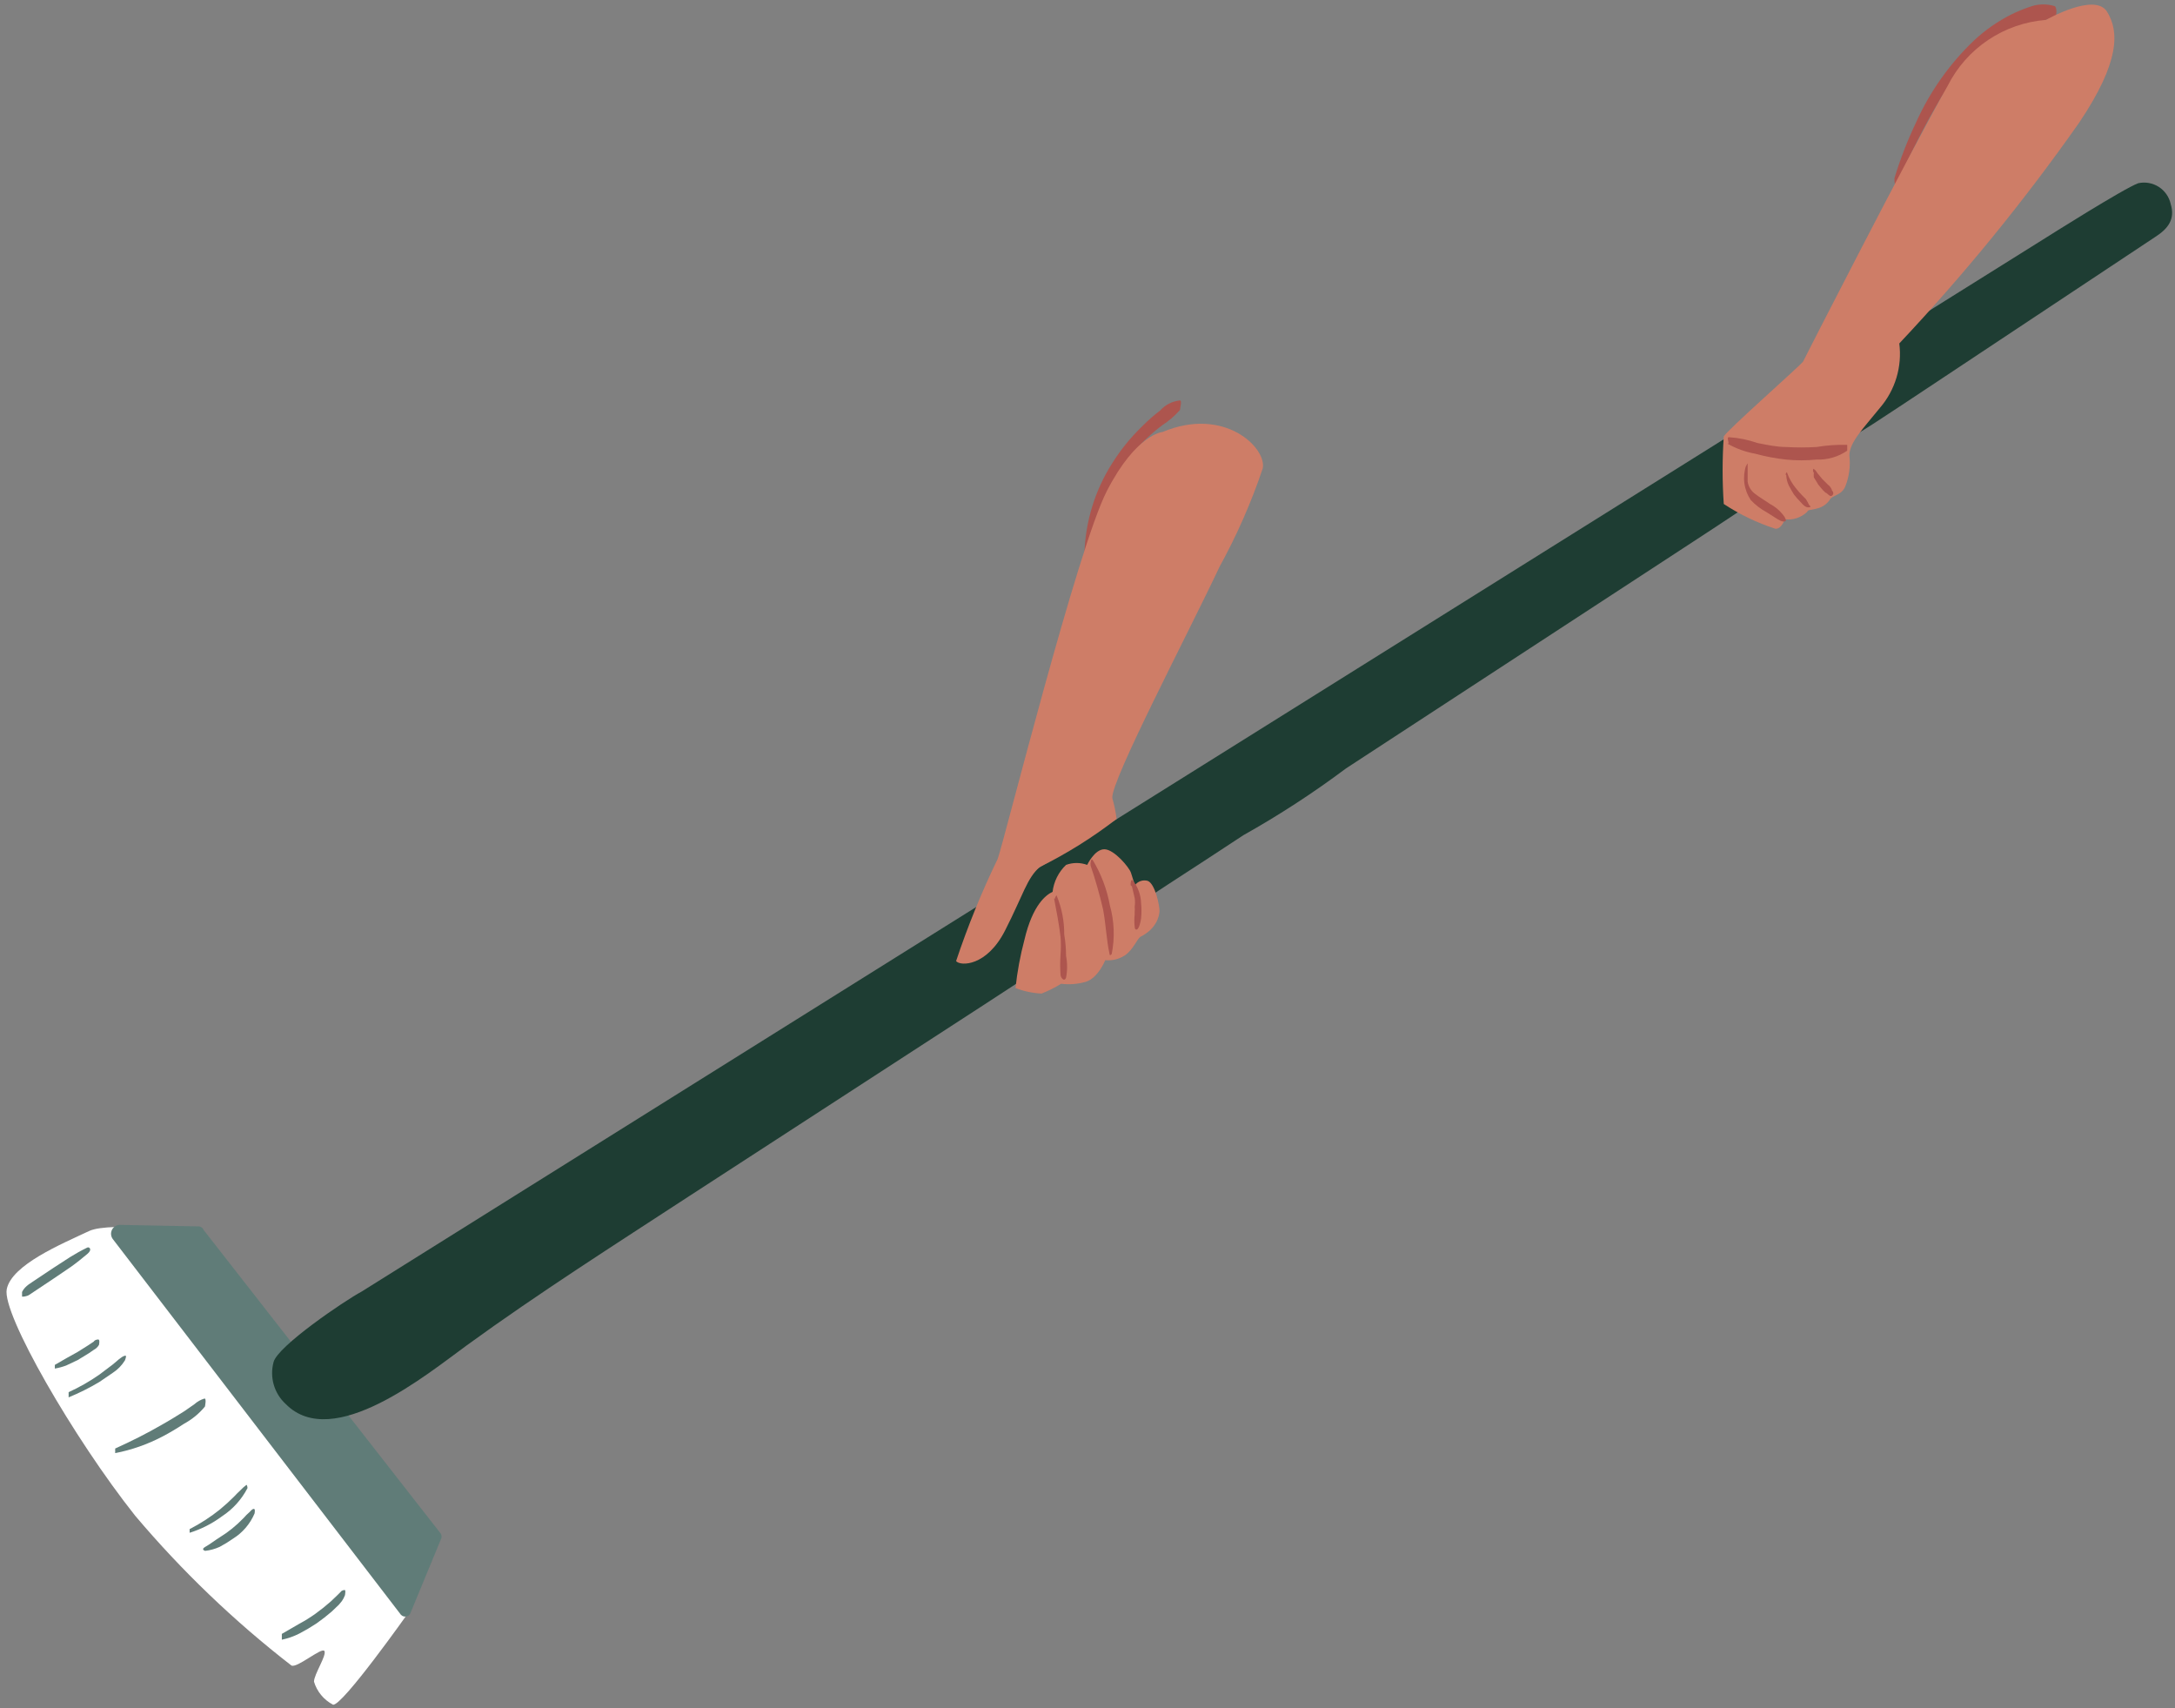 <?xml version="1.0" encoding="UTF-8"?> <svg xmlns="http://www.w3.org/2000/svg" width="284" height="223" viewBox="0 0 284 223" fill="none"><rect x="0" y="0" width="284" height="223" fill="#808080" stroke="none"/><path d="M53.32 210.56C53.32 210.56 44.64 222.84 43.48 222.56C42.887 222.251 42.362 221.827 41.936 221.311C41.51 220.796 41.191 220.2 41 219.56C41 218.6 42.68 216.12 42.36 215.56C42.04 215 38.72 217.88 38.04 217.44C30.573 211.653 23.735 205.097 17.64 197.88C9.64 187.8 0.24 171.52 0.88 168.32C1.52 165.12 8.08 162.4 11.64 160.72C14.52 159.4 26 160.96 26 160.96L53.32 210.56Z" fill="white"></path><path d="M26 160.12L15.64 159.92C15.428 159.924 15.221 159.985 15.042 160.098C14.862 160.211 14.717 160.371 14.622 160.561C14.527 160.751 14.487 160.963 14.504 161.174C14.521 161.386 14.596 161.588 14.72 161.76L52.24 210.68C52.307 210.796 52.403 210.893 52.519 210.96C52.635 211.028 52.766 211.063 52.9 211.063C53.034 211.063 53.166 211.028 53.282 210.96C53.398 210.893 53.494 210.796 53.56 210.68L57.56 201C57.627 200.884 57.662 200.753 57.662 200.62C57.662 200.487 57.627 200.355 57.56 200.24L26.6 160.6C26.552 160.474 26.471 160.363 26.365 160.279C26.26 160.194 26.134 160.139 26 160.12Z" fill="#607C78"></path><path d="M26.68 182.6C26.206 182.744 25.769 182.99 25.4 183.32L24.08 184.24C23.12 184.84 22.16 185.44 21.16 186C19.16 187.16 17.16 188.16 15.04 189.12C15.04 189.12 15.04 189.76 15.04 189.72C17.187 189.302 19.262 188.575 21.2 187.56C22.2 187.04 23.12 186.48 24.04 185.88C25.081 185.314 26.005 184.554 26.76 183.64C26.76 183.64 27 182.52 26.68 182.6Z" fill="#607C78"></path><path d="M16.4 177C16.08 177 15.8 177.28 15.56 177.44L14.76 178.12L12.96 179.48C11.699 180.36 10.36 181.123 8.96 181.76C8.96 181.76 8.96 182.52 8.96 182.44C10.34 181.872 11.677 181.203 12.96 180.44L14.72 179.24C15.369 178.819 15.915 178.259 16.32 177.6C16.32 177.6 16.56 177 16.4 177Z" fill="#607C78"></path><path d="M12.84 174.88C12.84 174.88 12.4 174.88 12.24 175.16L11.52 175.64L10.12 176.52L8.68 177.32L7.16 178.2C7.16 178.2 7.16 178.72 7.16 178.68C7.665 178.594 8.161 178.46 8.64 178.28L10.16 177.56L11.6 176.68L12.24 176.24C12.52 176.092 12.755 175.871 12.92 175.6C12.92 175.6 13.08 174.92 12.84 174.88Z" fill="#607C78"></path><path d="M11.4 162.88C10.632 163.254 9.884 163.668 9.16 164.12L7 165.52L4.84 166.96C4.12 167.48 3.28 167.84 2.88 168.68C2.88 168.68 2.88 169.24 2.88 169.28C2.88 169.32 3.52 169.28 3.84 169.04L4.92 168.32L7.08 166.88L9.2 165.44C10 164.88 10.68 164.32 11.4 163.72C12.12 163.12 11.64 162.76 11.4 162.88Z" fill="#607C78"></path><path d="M32.16 193.88C31.888 194.085 31.634 194.313 31.4 194.56C31.08 194.84 30.84 195.12 30.56 195.4C29.988 195.977 29.387 196.525 28.76 197.04C27.52 198.043 26.179 198.914 24.76 199.64V200.12C26.285 199.644 27.718 198.914 29 197.96C30.405 197.04 31.548 195.772 32.32 194.28C32.32 194.28 32.28 193.8 32.16 193.88Z" fill="#607C78"></path><path d="M33.16 197C32.92 197 32.72 197.28 32.56 197.44C32.3 197.66 32.06 197.9 31.84 198.16C31.362 198.657 30.855 199.125 30.32 199.56C29.799 199.982 29.252 200.37 28.68 200.72C28.04 201.12 27.44 201.6 26.8 201.96C26.16 202.32 26.8 202.48 26.8 202.48C27.45 202.406 28.084 202.23 28.68 201.96C29.289 201.638 29.877 201.278 30.44 200.88C31.686 200.098 32.664 198.954 33.24 197.6C33.24 197.6 33.36 197 33.16 197Z" fill="#607C78"></path><path d="M44.96 207.6C44.96 207.6 44.64 207.6 44.48 207.84L44.08 208.24L43.2 209.08C42.561 209.647 41.893 210.181 41.2 210.68C40.523 211.166 39.815 211.607 39.08 212L36.8 213.32C36.8 213.32 36.8 214.16 36.8 214.08C37.592 213.916 38.359 213.647 39.08 213.28C39.849 212.879 40.596 212.438 41.32 211.96C42.013 211.475 42.68 210.954 43.32 210.4L44.24 209.52L44.64 209.04C44.804 208.804 44.938 208.549 45.04 208.28C45.04 208.28 45.2 207.48 44.96 207.6Z" fill="#607C78"></path><path d="M247.72 24.04C249.402 20.084 251.353 16.248 253.56 12.56C255.756 9.238 258.72 6.494 262.2 4.56C263.155 4.023 264.159 3.58 265.2 3.24C266.256 2.952 267.286 2.577 268.28 2.12C268.64 2.12 268.56 0.88 268.28 0.8C267.316 0.501 266.284 0.501 265.32 0.8C264.402 1.094 263.506 1.455 262.64 1.88C260.86 2.775 259.217 3.92 257.76 5.28C254.575 8.319 252.008 11.946 250.2 15.96C249.072 18.325 248.122 20.772 247.36 23.28C247.36 23.56 247.36 24.6 247.8 24L247.72 24.04Z" fill="#AD554E"></path><path d="M142 72.32C142.597 68.551 143.958 64.944 146 61.72C147.034 60.114 148.256 58.637 149.64 57.32C150.309 56.678 151.017 56.077 151.76 55.52C152.621 54.963 153.402 54.29 154.08 53.52C154.08 53.28 154.36 52.28 154.08 52.28C153.078 52.377 152.149 52.849 151.48 53.6C150.673 54.212 149.912 54.88 149.2 55.6C147.668 57.068 146.324 58.721 145.2 60.52C142.981 64.023 141.738 68.055 141.6 72.2C141.6 72.64 141.96 72.84 142.04 72.2L142 72.32Z" fill="#AD554E"></path><path d="M35.72 177.84C36.24 175.76 44.96 169.84 47.2 168.64L267.2 31C267.2 31 277.32 24.6 279.2 23.92C279.657 23.82 280.129 23.811 280.59 23.893C281.05 23.976 281.49 24.149 281.884 24.401C282.277 24.654 282.618 24.982 282.885 25.366C283.152 25.75 283.34 26.183 283.44 26.64C284.04 28.6 283.12 29.84 281.44 30.92L251.84 50.56L248.28 52.92L244.56 55.36L240.56 57.88C239.24 58.76 237.92 59.64 236.56 60.48L232.56 63.16L228.36 65.92L224.08 68.76L219.68 71.64L190.4 90.76L175.76 100.32C171.489 103.517 167.012 106.43 162.36 109.04L157.48 112.24L152.56 115.44L147.68 118.64L142.84 121.8L138 125L133.24 128.08L128.52 131.16L90 156.16C80.32 162.48 70.32 168.84 60.96 175.64C55.84 179.36 43.48 189.56 37.32 183.32C36.575 182.642 36.032 181.772 35.75 180.805C35.468 179.838 35.457 178.812 35.72 177.84Z" fill="#1E3D33"></path><path d="M151.8 56.4C151.8 56.4 148.36 56.64 144.52 64.12C140.68 71.6 131.16 109.64 130.28 112.12C128.182 116.452 126.365 120.915 124.84 125.48C125.4 126.16 128.84 126.2 131.24 121.48C133.64 116.76 134.08 114.68 135.76 113.2C139.306 111.444 142.67 109.341 145.8 106.92C145.684 106 145.497 105.091 145.24 104.2C145 102 155.24 82.52 159.24 74C161.498 69.896 163.386 65.599 164.88 61.16C165.44 58.52 159.92 53 151.8 56.4Z" fill="#CE7D67"></path><path d="M132.6 129C132.825 126.88 133.213 124.78 133.76 122.72C134.84 118.08 136.64 116.8 137.44 116.44C137.598 115.097 138.221 113.852 139.2 112.92C140.09 112.592 141.069 112.592 141.96 112.92C141.96 112.92 142.92 110.88 144.2 110.88C145.48 110.88 147.48 113.28 147.68 113.96C147.88 114.64 148.2 115.56 148.2 115.56C148.387 115.315 148.643 115.131 148.935 115.031C149.227 114.932 149.541 114.921 149.84 115C150.84 115.32 151.44 118.36 151.4 119C151.36 119.64 151 121.24 148.96 122.28C148.48 122.52 148 124 146.84 124.76C146.089 125.234 145.203 125.445 144.32 125.36C144.32 125.36 143.36 127.76 141.72 128.2C140.693 128.49 139.618 128.571 138.56 128.44C137.745 128.941 136.889 129.369 136 129.72C134.835 129.663 133.687 129.42 132.6 129Z" fill="#CE7D67"></path><path d="M137.64 117.32C137.96 119 138.28 120.64 138.48 122.32C138.538 123.092 138.538 123.868 138.48 124.64C138.419 125.519 138.419 126.401 138.48 127.28C138.48 127.6 138.96 128.28 139.2 127.64C139.381 126.702 139.381 125.738 139.2 124.8C139.199 123.861 139.119 122.925 138.96 122C138.974 120.286 138.648 118.586 138 117C138 116.72 137.72 117.2 137.76 117.32H137.64Z" fill="#AD554E"></path><path d="M142.4 113C143.045 114.891 143.592 116.814 144.04 118.76C144.4 120.68 144.48 122.76 144.88 124.56C144.88 124.56 144.88 124.88 145.16 124.56C145.582 122.451 145.499 120.272 144.92 118.2C144.541 116.107 143.782 114.1 142.68 112.28C142.44 111.96 142.36 112.8 142.4 112.92V113Z" fill="#AD554E"></path><path d="M147.8 115.72L148.16 117.24C148.216 117.625 148.216 118.015 148.16 118.4C148.183 118.613 148.183 118.827 148.16 119.04C148.16 119.04 148.16 119.28 148.16 119.4C148.1 119.932 148.1 120.468 148.16 121C148.16 121 148.16 121.44 148.44 121.36C148.72 121.28 148.96 120.32 149 119.88C149.06 119.241 149.06 118.599 149 117.96C148.977 116.869 148.598 115.815 147.92 114.96C147.64 114.68 147.6 115.48 147.64 115.6L147.8 115.72Z" fill="#AD554E"></path><path d="M267.16 2.6C264.46 2.806 261.86 3.707 259.61 5.213C257.36 6.72 255.538 8.782 254.32 11.2C249.36 19.92 235.6 46.84 235.44 47.2C235.28 47.56 225.24 56.4 225.08 57C224.88 59.93 224.88 62.87 225.08 65.8C227.178 67.178 229.451 68.268 231.84 69.04C232.68 69.04 233.04 67.8 233.04 67.8C233.577 67.866 234.121 67.811 234.634 67.638C235.146 67.465 235.613 67.178 236 66.8C236 66.36 237.8 66.8 238.88 65.32C239.16 64.64 240.48 64.72 240.96 63.48C241.462 62.21 241.64 60.836 241.48 59.48C241.48 57.76 243.28 55.96 245.48 53.24C246.464 52.094 247.197 50.754 247.631 49.307C248.065 47.861 248.191 46.339 248 44.84C256.485 35.821 264.318 26.21 271.44 16.08C276.84 8.08 276.72 4.08 275.12 1.52C273.52 -1.04 267.16 2.6 267.16 2.6Z" fill="#CE7D67"></path><path d="M225.561 57.92C226.689 58.566 227.92 59.012 229.2 59.24C230.511 59.599 231.849 59.853 233.2 60C234.53 60.134 235.87 60.134 237.2 60C238.624 60.055 240.027 59.648 241.2 58.84C241.2 58.84 241.2 58.12 241.2 58.08C239.861 58.044 238.522 58.137 237.2 58.36C235.868 58.437 234.533 58.437 233.2 58.36C231.96 58.36 230.72 58.08 229.48 57.84C228.268 57.415 227.003 57.159 225.72 57.08C225.48 57.08 225.72 57.76 225.72 57.88L225.561 57.92Z" fill="#AD554E"></path><path d="M228 60.76C227.747 61.509 227.669 62.306 227.773 63.09C227.877 63.874 228.16 64.623 228.6 65.28C229.203 65.921 229.905 66.461 230.68 66.88L231.88 67.64C232.2 67.84 232.68 68.16 233.04 68.08C233.4 68 233.04 67.64 233.04 67.52C232.552 66.797 231.892 66.206 231.12 65.8C230.44 65.32 229.72 64.92 229.12 64.44C228.624 64.057 228.295 63.499 228.2 62.88C228.2 62.24 228.2 61.56 228.2 60.92C228.2 60.28 228.2 60.48 227.96 60.92L228 60.76Z" fill="#AD554E"></path><path d="M233.24 62C233.25 62.471 233.359 62.934 233.56 63.36C233.76 63.76 234 64.16 234.24 64.56C234.525 64.925 234.833 65.272 235.16 65.6C235.44 65.92 235.76 66.28 236.2 66.24C236.64 66.2 236.2 65.96 236.2 65.88C236.082 65.632 235.949 65.391 235.8 65.16L235.36 64.72C235.046 64.406 234.752 64.072 234.48 63.72C234 63.134 233.621 62.471 233.36 61.76C233.36 61.52 233.16 61.76 233.16 62H233.24Z" fill="#AD554E"></path><path d="M236.841 61.72C236.822 61.919 236.822 62.12 236.841 62.32L237.161 62.84C237.31 63.131 237.498 63.4 237.721 63.64C237.913 63.886 238.127 64.113 238.361 64.32C238.561 64.32 238.92 64.92 239.2 64.72C239.48 64.52 239.4 64.2 239.2 64.04C239 63.88 239.2 64.4 239.2 64.28C239.2 64.16 239.2 64 239.2 63.96C239.149 63.832 239.082 63.711 239.001 63.6C238.915 63.474 238.807 63.365 238.681 63.28L237.96 62.56L237.361 61.84L237.08 61.44C236.992 61.338 236.883 61.257 236.761 61.2C236.72 61.33 236.72 61.47 236.761 61.6L236.841 61.72Z" fill="#AD554E"></path></svg> 